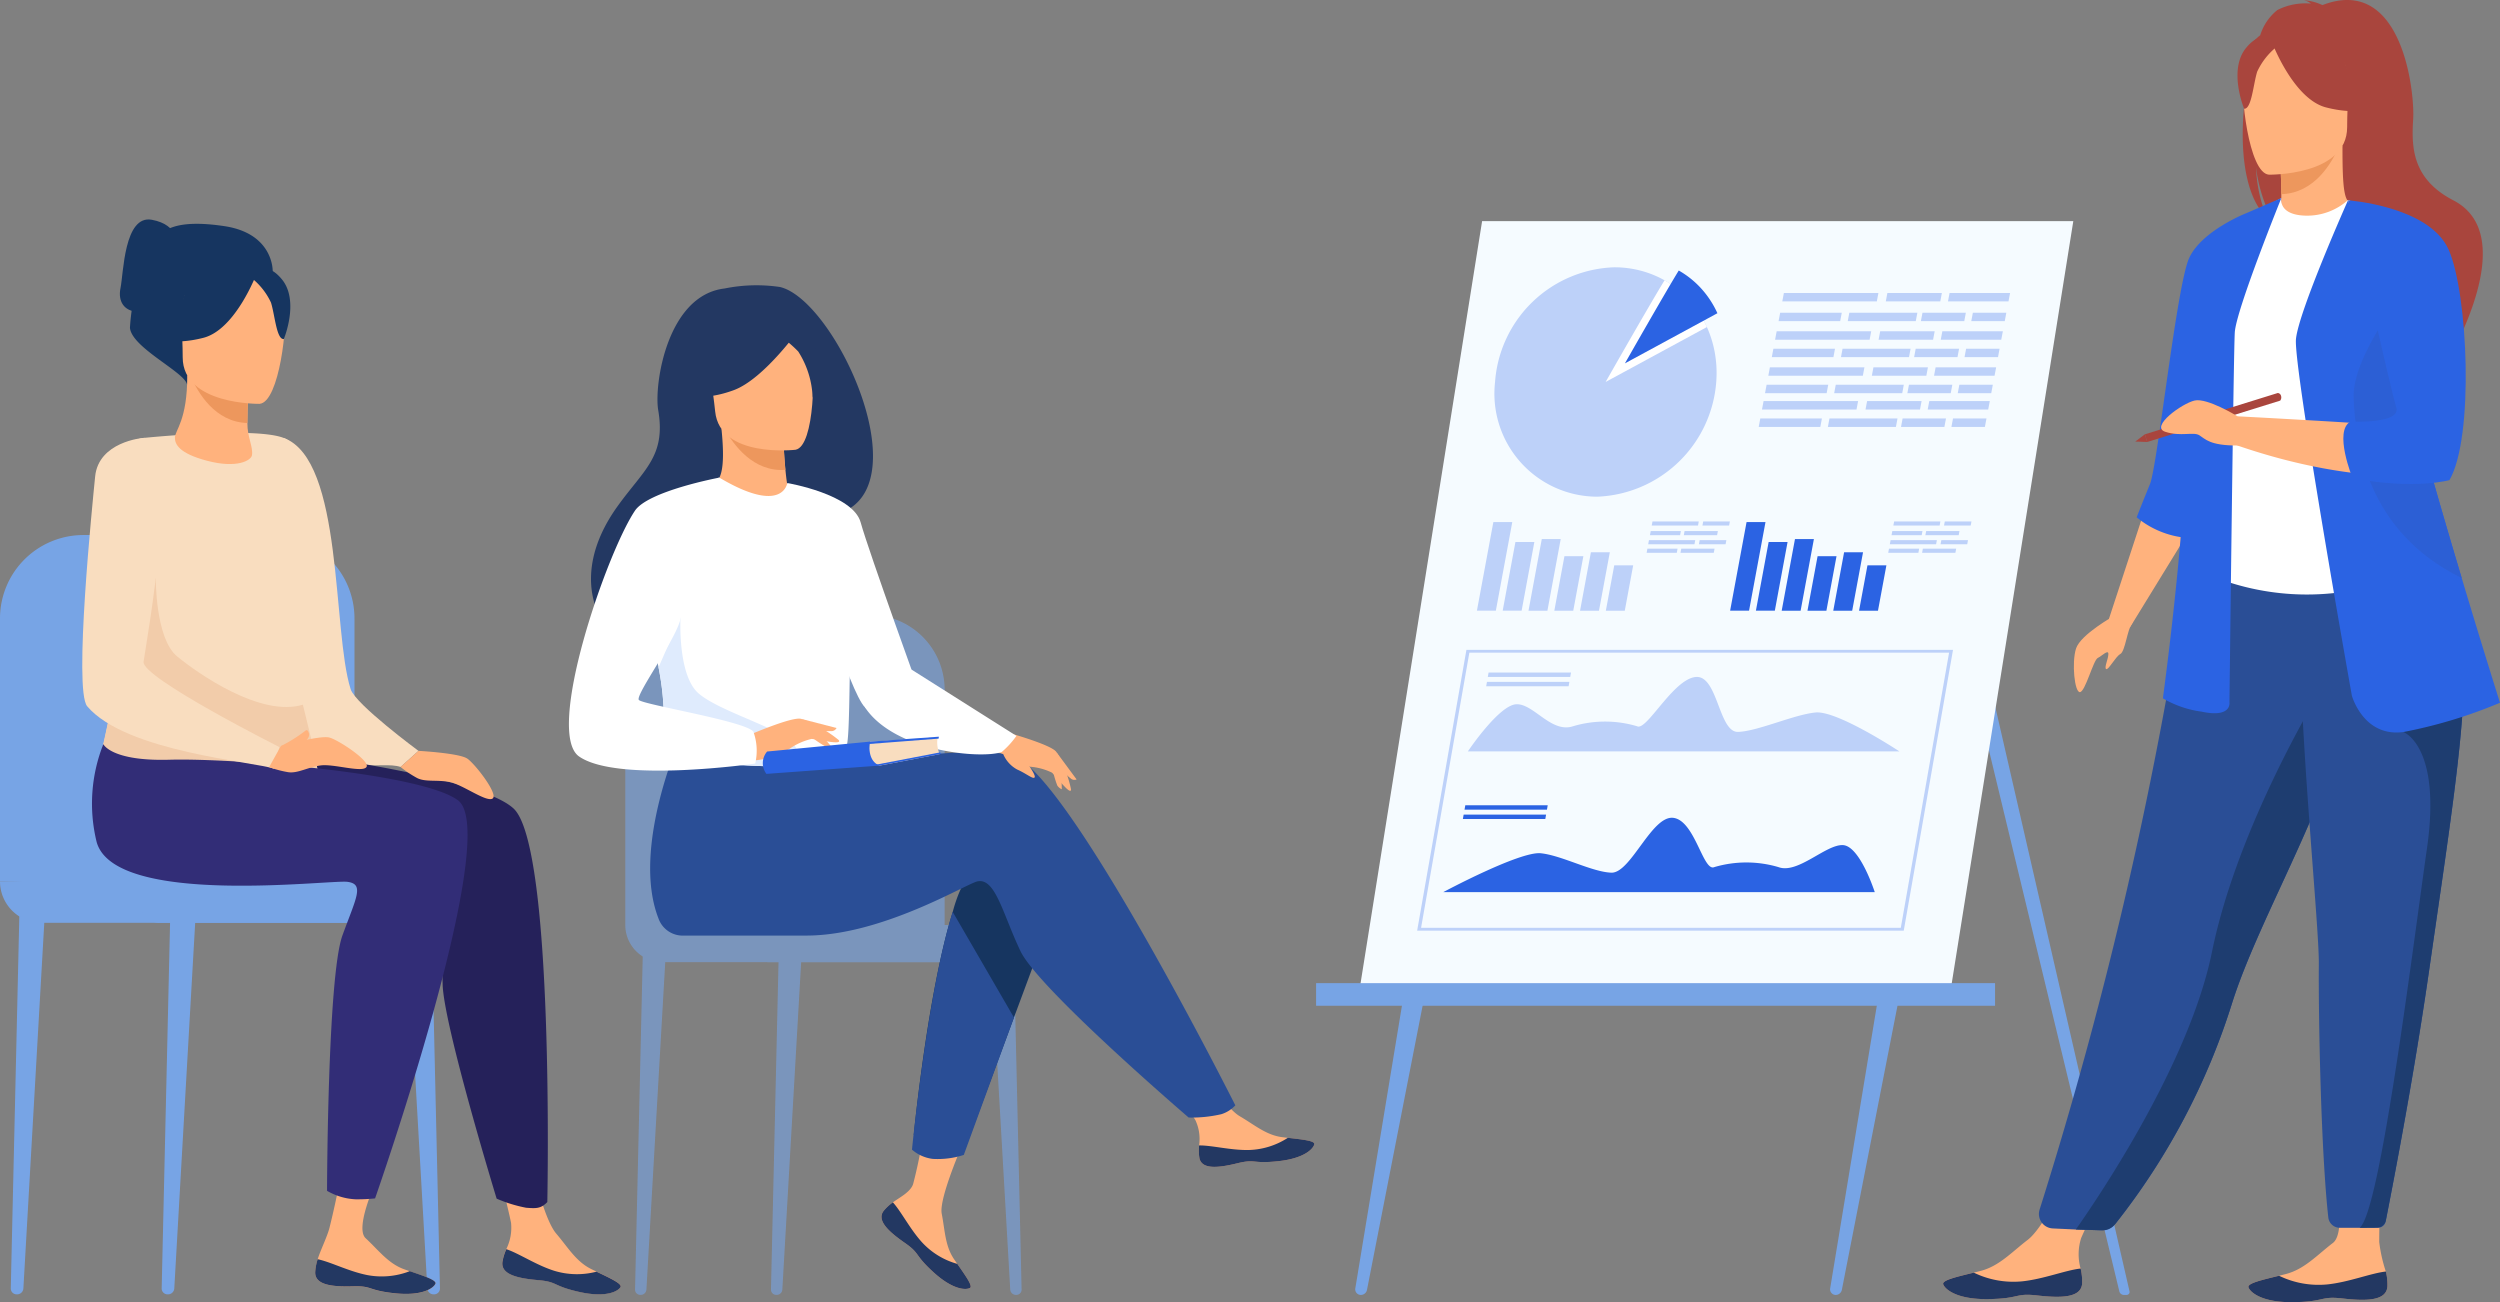 <?xml version="1.0" encoding="UTF-8"?> <svg xmlns="http://www.w3.org/2000/svg" width="214.347" height="111.647" viewBox="0 0 214.347 111.647"><rect x="0" y="0" width="214.347" height="111.647" fill="#808080" stroke="none"/><g id="Groupe_294" data-name="Groupe 294" transform="translate(-275.536 -821.477)"><g id="Groupe_264" data-name="Groupe 264" transform="translate(388.376 840.438)"><g id="Groupe_240" data-name="Groupe 240" transform="translate(54.459 29.597)"><path id="Tracé_584" data-name="Tracé 584" d="M2019.16,1280.638l-14.41-59.809,1.007-2.354,14.276,62.156a.254.254,0,0,1-.248.311h-.238A.4.4,0,0,1,2019.16,1280.638Z" transform="translate(-2004.75 -1218.475)" fill="#77a4e5"></path></g><g id="Groupe_263" data-name="Groupe 263" transform="translate(0 0)"><g id="Groupe_241" data-name="Groupe 241" transform="translate(3.356 65.782)"><path id="Tracé_585" data-name="Tracé 585" d="M1587.428,1540.593h0a.48.48,0,0,1-.473-.558l4.244-25.725h1.819l-5.061,25.848A.539.539,0,0,1,1587.428,1540.593Z" transform="translate(-1586.949 -1514.31)" fill="#77a4e5"></path></g><g id="Groupe_242" data-name="Groupe 242" transform="translate(44.069 65.782)"><path id="Tracé_586" data-name="Tracé 586" d="M1920.29,1540.593h0a.48.48,0,0,1-.473-.558l4.244-25.725h1.819l-5.061,25.848A.538.538,0,0,1,1920.29,1540.593Z" transform="translate(-1919.81 -1514.31)" fill="#77a4e5"></path></g><path id="Tracé_587" data-name="Tracé 587" d="M1640.724,1042.334h-50.687l10.5-65.836h50.688Z" transform="translate(-1586.303 -976.498)" fill="#f5fbff"></path><rect id="Rectangle_144" data-name="Rectangle 144" width="58.213" height="1.937" transform="translate(0 65.333)" fill="#77a4e5"></rect><g id="Groupe_243" data-name="Groupe 243" transform="translate(15.313 3.957)"><path id="Tracé_588" data-name="Tracé 588" d="M1703.7,1018.671a10.648,10.648,0,0,1-10.207,9.85,8.838,8.838,0,0,1-8.76-9.818,10.6,10.6,0,0,1,10.208-9.85,8.8,8.8,0,0,1,3.093.545,8.481,8.481,0,0,1,3.474,2.407,8.847,8.847,0,0,1,.95,1.324,8.731,8.731,0,0,1,.44.851,9.338,9.338,0,0,1,.745,2.632,10.006,10.006,0,0,1,.084,1.439Q1703.722,1018.358,1703.7,1018.671Z" transform="translate(-1684.703 -1008.853)" fill="#bdd1f9"></path><path id="Tracé_589" data-name="Tracé 589" d="M1771.155,1022l-8.681,4.707s3.582-6.308,5.052-8.716a8.56,8.56,0,0,1,2.239,1.834,8.837,8.837,0,0,1,.949,1.324A8.705,8.705,0,0,1,1771.155,1022Z" transform="translate(-1752.962 -1016.877)" fill="#fff"></path><path id="Tracé_590" data-name="Tracé 590" d="M1783.92,1014.762l-7.929,4.3s3.272-5.762,4.615-7.961a7.8,7.8,0,0,1,2.045,1.676,8.177,8.177,0,0,1,1.27,1.986Z" transform="translate(-1764.825 -1010.825)" fill="#2b63e3"></path></g><g id="Groupe_249" data-name="Groupe 249" transform="translate(8.665 36.757)"><g id="Groupe_244" data-name="Groupe 244"><path id="Tracé_591" data-name="Tracé 591" d="M1672.074,1301.084l-41.72,0,4.224-24.072,41.72,0Zm-41.383-.245,41.131,0,4.139-23.587-41.131,0Z" transform="translate(-1630.354 -1277.01)" fill="#bdd1f9"></path></g><g id="Groupe_246" data-name="Groupe 246" transform="translate(2.231 13.324)"><path id="Tracé_592" data-name="Tracé 592" d="M1685.6,1401.027l-37,0s6.563-3.52,8.364-3.335,4.388,1.609,6.052,1.665,3.466-4.94,5.318-4.7,2.549,4.654,3.508,4.223a9.705,9.705,0,0,1,5.5,0c1.658.619,4.075-1.967,5.534-1.886S1685.6,1401.027,1685.6,1401.027Z" transform="translate(-1648.596 -1393.577)" fill="#2b63e3"></path><g id="Groupe_245" data-name="Groupe 245" transform="translate(1.69)"><path id="Tracé_593" data-name="Tracé 593" d="M1670.625,1386.315h-7.067l.066-.375h7.067Z" transform="translate(-1663.417 -1385.939)" fill="#2b63e3"></path><path id="Tracé_594" data-name="Tracé 594" d="M1669.476,1392.86h-7.067l.066-.375h7.067Z" transform="translate(-1662.409 -1391.684)" fill="#2b63e3"></path></g></g><g id="Groupe_248" data-name="Groupe 248" transform="translate(4.348 1.946)"><path id="Tracé_595" data-name="Tracé 595" d="M1665.905,1302.375l37,0s-5.328-3.521-7.194-3.336-4.953,1.609-6.636,1.664-1.732-4.941-3.667-4.705-4.182,4.654-4.99,4.222a9.591,9.591,0,0,0-5.5,0c-1.876.619-3.385-1.967-4.872-1.886S1665.905,1302.375,1665.905,1302.375Z" transform="translate(-1665.905 -1295.615)" fill="#bdd1f9"></path><g id="Groupe_247" data-name="Groupe 247" transform="translate(1.569)"><path id="Tracé_596" data-name="Tracé 596" d="M1686.947,1293.291h-7.067l.066-.375h7.067Z" transform="translate(-1679.739 -1292.916)" fill="#bdd1f9"></path><path id="Tracé_597" data-name="Tracé 597" d="M1685.8,1299.836h-7.067l.066-.375h7.067Z" transform="translate(-1678.731 -1298.66)" fill="#bdd1f9"></path></g></g></g><g id="Groupe_250" data-name="Groupe 250" transform="translate(13.789 25.795)"><path id="Tracé_598" data-name="Tracé 598" d="M1673.872,1194.992h-1.623l1.41-7.6h1.623Z" transform="translate(-1672.249 -1187.388)" fill="#bdd1f9"></path><path id="Tracé_599" data-name="Tracé 599" d="M1691.946,1207.29h-1.623l1.092-5.891h1.623Z" transform="translate(-1688.113 -1199.686)" fill="#bdd1f9"></path><path id="Tracé_600" data-name="Tracé 600" d="M1710.021,1205.479H1708.4l1.139-6.144h1.623Z" transform="translate(-1703.977 -1197.874)" fill="#bdd1f9"></path><path id="Tracé_601" data-name="Tracé 601" d="M1728.1,1216.03h-1.623l.867-4.673h1.623Z" transform="translate(-1719.84 -1208.425)" fill="#bdd1f9"></path><path id="Tracé_602" data-name="Tracé 602" d="M1746.17,1213.589h-1.623l.93-5.013h1.623Z" transform="translate(-1735.704 -1205.984)" fill="#bdd1f9"></path><path id="Tracé_603" data-name="Tracé 603" d="M1764.245,1221.664h-1.623l.721-3.888h1.623Z" transform="translate(-1751.568 -1214.059)" fill="#bdd1f9"></path></g><g id="Groupe_251" data-name="Groupe 251" transform="translate(35.499 25.795)"><path id="Tracé_604" data-name="Tracé 604" d="M1851.364,1194.992h-1.623l1.41-7.6h1.623Z" transform="translate(-1849.741 -1187.388)" fill="#2b63e3"></path><path id="Tracé_605" data-name="Tracé 605" d="M1869.438,1207.29h-1.623l1.093-5.891h1.623Z" transform="translate(-1865.605 -1199.686)" fill="#2b63e3"></path><path id="Tracé_606" data-name="Tracé 606" d="M1887.513,1205.479h-1.623l1.139-6.144h1.623Z" transform="translate(-1881.469 -1197.874)" fill="#2b63e3"></path><path id="Tracé_607" data-name="Tracé 607" d="M1905.588,1216.03h-1.623l.867-4.673h1.623Z" transform="translate(-1897.333 -1208.425)" fill="#2b63e3"></path><path id="Tracé_608" data-name="Tracé 608" d="M1923.662,1213.589h-1.623l.93-5.013h1.623Z" transform="translate(-1913.196 -1205.984)" fill="#2b63e3"></path><path id="Tracé_609" data-name="Tracé 609" d="M1941.737,1221.664h-1.623l.721-3.888h1.623Z" transform="translate(-1929.06 -1214.059)" fill="#2b63e3"></path></g><g id="Groupe_260" data-name="Groupe 260" transform="translate(37.949 6.162)"><g id="Groupe_252" data-name="Groupe 252" transform="translate(1.703 1.689)"><path id="Tracé_610" data-name="Tracé 610" d="M1888.982,1041.409H1883.7l.136-.724h5.283Z" transform="translate(-1883.699 -1040.686)" fill="#bdd1f9"></path><path id="Tracé_611" data-name="Tracé 611" d="M1938.018,1041.409h-5.833l.136-.724h5.833Z" transform="translate(-1926.254 -1040.686)" fill="#bdd1f9"></path><path id="Tracé_612" data-name="Tracé 612" d="M1987.182,1041.409h-3.719l.136-.724h3.719Z" transform="translate(-1971.26 -1040.686)" fill="#bdd1f9"></path><path id="Tracé_613" data-name="Tracé 613" d="M2021.66,1041.409h-2.87l.136-.724h2.87Z" transform="translate(-2002.267 -1040.686)" fill="#bdd1f9"></path></g><g id="Groupe_253" data-name="Groupe 253" transform="translate(1.123 4.776)"><path id="Tracé_614" data-name="Tracé 614" d="M1884.242,1066.653h-5.283l.136-.724h5.283Z" transform="translate(-1878.959 -1065.93)" fill="#bdd1f9"></path><path id="Tracé_615" data-name="Tracé 615" d="M1933.278,1066.653h-5.833l.136-.724h5.833Z" transform="translate(-1921.514 -1065.93)" fill="#bdd1f9"></path><path id="Tracé_616" data-name="Tracé 616" d="M1982.441,1066.653h-3.719l.136-.724h3.719Z" transform="translate(-1966.52 -1065.93)" fill="#bdd1f9"></path><path id="Tracé_617" data-name="Tracé 617" d="M2016.92,1066.653h-2.87l.136-.724h2.87Z" transform="translate(-1997.526 -1065.93)" fill="#bdd1f9"></path></g><g id="Groupe_254" data-name="Groupe 254" transform="translate(2.02)"><path id="Tracé_618" data-name="Tracé 618" d="M1894.4,1027.6h-8.105l.136-.724h8.105Z" transform="translate(-1886.292 -1026.88)" fill="#bdd1f9"></path><path id="Tracé_619" data-name="Tracé 619" d="M1963.542,1027.6h-4.672l.136-.724h4.672Z" transform="translate(-1949.993 -1026.88)" fill="#bdd1f9"></path><path id="Tracé_620" data-name="Tracé 620" d="M2007.645,1027.6h-5.188l.136-.724h5.188Z" transform="translate(-1988.248 -1026.88)" fill="#bdd1f9"></path></g><g id="Groupe_255" data-name="Groupe 255" transform="translate(1.404 3.283)"><path id="Tracé_621" data-name="Tracé 621" d="M1889.357,1054.445h-8.105l.136-.724h8.105Z" transform="translate(-1881.252 -1053.722)" fill="#bdd1f9"></path><path id="Tracé_622" data-name="Tracé 622" d="M1958.5,1054.445h-4.672l.136-.724h4.672Z" transform="translate(-1944.953 -1053.722)" fill="#bdd1f9"></path><path id="Tracé_623" data-name="Tracé 623" d="M2002.6,1054.445h-5.188l.136-.724h5.189Z" transform="translate(-1983.208 -1053.722)" fill="#bdd1f9"></path></g><g id="Groupe_256" data-name="Groupe 256" transform="translate(0.544 7.864)"><path id="Tracé_624" data-name="Tracé 624" d="M1879.5,1091.9h-5.283l.136-.724h5.283Z" transform="translate(-1874.219 -1091.174)" fill="#bdd1f9"></path><path id="Tracé_625" data-name="Tracé 625" d="M1928.536,1091.9H1922.7l.136-.724h5.833Z" transform="translate(-1916.773 -1091.174)" fill="#bdd1f9"></path><path id="Tracé_626" data-name="Tracé 626" d="M1977.7,1091.9h-3.719l.136-.724h3.719Z" transform="translate(-1961.779 -1091.174)" fill="#bdd1f9"></path><path id="Tracé_627" data-name="Tracé 627" d="M2012.179,1091.9h-2.87l.136-.724h2.87Z" transform="translate(-1992.786 -1091.174)" fill="#bdd1f9"></path></g><g id="Groupe_257" data-name="Groupe 257" transform="translate(0.824 6.371)"><path id="Tracé_628" data-name="Tracé 628" d="M1884.616,1079.69h-8.105l.136-.724h8.105Z" transform="translate(-1876.511 -1078.967)" fill="#bdd1f9"></path><path id="Tracé_629" data-name="Tracé 629" d="M1953.761,1079.69h-4.672l.136-.724h4.672Z" transform="translate(-1940.212 -1078.967)" fill="#bdd1f9"></path><path id="Tracé_630" data-name="Tracé 630" d="M1997.863,1079.69h-5.188l.136-.724H1998Z" transform="translate(-1978.466 -1078.967)" fill="#bdd1f9"></path></g><g id="Groupe_258" data-name="Groupe 258" transform="translate(0 10.759)"><path id="Tracé_631" data-name="Tracé 631" d="M1875.057,1115.564h-5.283l.136-.724h5.283Z" transform="translate(-1869.774 -1114.841)" fill="#bdd1f9"></path><path id="Tracé_632" data-name="Tracé 632" d="M1924.093,1115.564h-5.833l.136-.724h5.833Z" transform="translate(-1912.329 -1114.841)" fill="#bdd1f9"></path><path id="Tracé_633" data-name="Tracé 633" d="M1973.256,1115.564h-3.719l.136-.724h3.719Z" transform="translate(-1957.335 -1114.841)" fill="#bdd1f9"></path><path id="Tracé_634" data-name="Tracé 634" d="M2007.735,1115.564h-2.87l.136-.724h2.87Z" transform="translate(-1988.342 -1114.841)" fill="#bdd1f9"></path></g><g id="Groupe_259" data-name="Groupe 259" transform="translate(0.28 9.266)"><path id="Tracé_635" data-name="Tracé 635" d="M1880.172,1103.357h-8.105l.136-.724h8.105Z" transform="translate(-1872.066 -1102.633)" fill="#bdd1f9"></path><path id="Tracé_636" data-name="Tracé 636" d="M1949.317,1103.357h-4.672l.136-.724h4.672Z" transform="translate(-1935.767 -1102.633)" fill="#bdd1f9"></path><path id="Tracé_637" data-name="Tracé 637" d="M1993.419,1103.357h-5.188l.136-.724h5.188Z" transform="translate(-1974.022 -1102.633)" fill="#bdd1f9"></path></g></g><g id="Groupe_261" data-name="Groupe 261" transform="translate(28.34 25.745)"><path id="Tracé_638" data-name="Tracé 638" d="M1796.12,1194.093h-2.586l.067-.354h2.586Z" transform="translate(-1793.25 -1192.912)" fill="#bdd1f9"></path><path id="Tracé_639" data-name="Tracé 639" d="M1820.121,1194.093h-2.855l.066-.354h2.855Z" transform="translate(-1814.079 -1192.912)" fill="#bdd1f9"></path><path id="Tracé_640" data-name="Tracé 640" d="M1793.8,1206.449h-2.586l.066-.354h2.586Z" transform="translate(-1791.214 -1203.757)" fill="#bdd1f9"></path><path id="Tracé_641" data-name="Tracé 641" d="M1817.8,1206.449h-2.855l.067-.354h2.855Z" transform="translate(-1812.043 -1203.757)" fill="#bdd1f9"></path><path id="Tracé_642" data-name="Tracé 642" d="M1798.77,1187.336H1794.8l.067-.354h3.967Z" transform="translate(-1794.364 -1186.981)" fill="#bdd1f9"></path><path id="Tracé_643" data-name="Tracé 643" d="M1832.614,1187.336h-2.287l.067-.354h2.287Z" transform="translate(-1825.543 -1186.981)" fill="#bdd1f9"></path><path id="Tracé_644" data-name="Tracé 644" d="M1796.3,1200.474h-3.967l.066-.354h3.967Z" transform="translate(-1792.199 -1198.513)" fill="#bdd1f9"></path><path id="Tracé_645" data-name="Tracé 645" d="M1830.147,1200.474h-2.287l.067-.354h2.287Z" transform="translate(-1823.378 -1198.513)" fill="#bdd1f9"></path></g><g id="Groupe_262" data-name="Groupe 262" transform="translate(49.054 25.745)"><path id="Tracé_646" data-name="Tracé 646" d="M1965.468,1194.093h-2.586l.067-.354h2.586Z" transform="translate(-1962.598 -1192.912)" fill="#bdd1f9"></path><path id="Tracé_647" data-name="Tracé 647" d="M1989.469,1194.093h-2.855l.066-.354h2.855Z" transform="translate(-1983.428 -1192.912)" fill="#bdd1f9"></path><path id="Tracé_648" data-name="Tracé 648" d="M1963.148,1206.449h-2.586l.066-.354h2.586Z" transform="translate(-1960.563 -1203.757)" fill="#bdd1f9"></path><path id="Tracé_649" data-name="Tracé 649" d="M1987.149,1206.449h-2.855l.067-.354h2.855Z" transform="translate(-1981.391 -1203.757)" fill="#bdd1f9"></path><path id="Tracé_650" data-name="Tracé 650" d="M1968.119,1187.336h-3.967l.067-.354h3.967Z" transform="translate(-1963.712 -1186.981)" fill="#bdd1f9"></path><path id="Tracé_651" data-name="Tracé 651" d="M2001.963,1187.336h-2.287l.067-.354h2.287Z" transform="translate(-1994.892 -1186.981)" fill="#bdd1f9"></path><path id="Tracé_652" data-name="Tracé 652" d="M1965.651,1200.474h-3.967l.066-.354h3.967Z" transform="translate(-1961.547 -1198.513)" fill="#bdd1f9"></path><path id="Tracé_653" data-name="Tracé 653" d="M1999.5,1200.474h-2.287l.066-.354h2.287Z" transform="translate(-1992.727 -1198.513)" fill="#bdd1f9"></path></g></g></g><g id="Groupe_268" data-name="Groupe 268" transform="translate(442.138 821.477)"><g id="Groupe_265" data-name="Groupe 265" transform="translate(0 101.527)"><path id="Tracé_654" data-name="Tracé 654" d="M2010.97,1660.056c-.091,1.238-1.837,1.251-3.818,1.021s-1.454.271-4.229.31-3.73-.878-3.865-1.275c-.12-.352,1.217-.648,2.646-1,.18-.043.36-.089.541-.134,1.612-.41,2.679-1.616,4.058-2.669,1.306-1,2.99-4.609,2.99-4.609l3.79-.171s-1.6,3.237-2.2,4.632a4.571,4.571,0,0,0-.049,2.6A4.848,4.848,0,0,1,2010.97,1660.056Z" transform="translate(-1999.051 -1651.533)" fill="#ffb27d"></path><path id="Tracé_655" data-name="Tracé 655" d="M2007.152,1713c-1.981-.23-1.454.271-4.229.31s-3.73-.878-3.865-1.275c-.12-.352,1.217-.648,2.646-1l.017.026a7.773,7.773,0,0,0,4.071.729c1.862-.187,3.762-.964,5.047-1.1a4.846,4.846,0,0,1,.131,1.287C2010.879,1713.213,2009.133,1713.226,2007.152,1713Z" transform="translate(-1999.051 -1703.453)" fill="#233862"></path></g><g id="Groupe_266" data-name="Groupe 266" transform="translate(26.173 99.249)"><path id="Tracé_656" data-name="Tracé 656" d="M2224.954,1643.964c-.089,1.238-1.835,1.253-3.817,1.025s-1.454.273-4.228.314-3.731-.874-3.866-1.271c-.12-.352,1.216-.649,2.645-1,.18-.043.36-.089.541-.135,1.611-.411,2.677-1.619,4.055-2.673,1.305-1,0-6.914,0-6.914l4.168-.406s-.2,4.98-.2,7.244a12.74,12.74,0,0,0,.566,2.526A4.866,4.866,0,0,1,2224.954,1643.964Z" transform="translate(-2213.035 -1632.907)" fill="#ffb27d"></path><path id="Tracé_657" data-name="Tracé 657" d="M2221.137,1715.1c-1.981-.228-1.454.273-4.228.314s-3.731-.875-3.866-1.271c-.12-.352,1.216-.649,2.645-1l.017.026a7.774,7.774,0,0,0,4.071.725c1.862-.188,3.761-.968,5.046-1.108a4.866,4.866,0,0,1,.132,1.287C2224.865,1715.312,2223.118,1715.327,2221.137,1715.1Z" transform="translate(-2213.035 -1703.016)" fill="#233862"></path></g><path id="Tracé_658" data-name="Tracé 658" d="M2209.3,829.558c-.718-2.951.323-4.326,1.261-5.058a4.474,4.474,0,0,1,1.472-2.164,5.317,5.317,0,0,1,2.877-.55,1.345,1.345,0,0,0-.606-.288,4.46,4.46,0,0,1,1.591.415c6.849-2.639,7.926,7.446,7.781,9.789s-.124,5.1,3.44,6.948c6.8,3.522-2.26,16.8-2.26,16.8.173-1.893-8.563-11.885-13.121-14.877a13.188,13.188,0,0,1-1.533-4.746,12.454,12.454,0,0,0,.933,4.294C2209.062,838.2,2208.754,833.613,2209.3,829.558Z" transform="translate(-2183.376 -821.477)" fill="#a9453d"></path><path id="Tracé_659" data-name="Tracé 659" d="M2233.146,930.362a6.312,6.312,0,0,0,3.873.707,5.023,5.023,0,0,0,2.579-2.473c-.666-.132-.858-1.048-.844-4.982l-.3.059-5.064,1s.115,1.594.119,3.1C2233.511,929.032,2233.434,930.227,2233.146,930.362Z" transform="translate(-2204.513 -911.121)" fill="#ffb27d"></path><path id="Tracé_660" data-name="Tracé 660" d="M2235.135,925.1s.115,1.594.118,3.095c2.834-.08,4.332-2.665,4.945-4.1Z" transform="translate(-2206.259 -911.547)" fill="#ed975d"></path><path id="Tracé_661" data-name="Tracé 661" d="M2066.256,1264.238a1.242,1.242,0,0,0,1.126,1.619l1.978.093,2.093.064a1.68,1.68,0,0,0,1.355-.618,58.851,58.851,0,0,0,9.934-18.807c.088-.278.18-.56.278-.845,2.06-6.008,6.332-13.548,8.582-20.374.358-1.087.68-2.11.969-3.079q.139-.465.268-.915a72.415,72.415,0,0,0,2.582-13.59l-16.253.13A357.985,357.985,0,0,1,2066.256,1264.238Z" transform="translate(-2057.984 -1160.533)" fill="#2a4e96"></path><path id="Tracé_662" data-name="Tracé 662" d="M2173.944,981.349c.041,7.734-1.135,11.052-1.135,11.052a21.839,21.839,0,0,0,15.229.933c.1-.031,5.917-1.678,5.917-1.678-.139-.313-1.288-5.488-1.423-5.775a27.153,27.153,0,0,1-2.429-6.477,24.521,24.521,0,0,1-.2-6.48,52,52,0,0,1,2.006-10.176,52.81,52.81,0,0,1-6.71-2.293,5.238,5.238,0,0,1-3.619,1.343c-1.647-.036-2.182-.741-2.1-1.511-1.756.977-3.156,1.9-3.156,1.9-1.492,2.592-4.519,5.109-4.738,9.085C2171.534,972.248,2173.942,981.133,2173.944,981.349Z" transform="translate(-2150.484 -943.308)" fill="#fff"></path><path id="Tracé_663" data-name="Tracé 663" d="M2287.605,1043.093c.711,1.006,2.073,7.117,5.461,7.886-1.746-4.356-3.072-6.266-3.279-7.6a33.022,33.022,0,0,1-.2-7.527c-1.134-1.988-1.981-3.352-1.981-3.352-.089-.321-1.8-5.62-2.352-.884A21.887,21.887,0,0,0,2287.605,1043.093Z" transform="translate(-2250.168 -1004.19)" fill="#5f9aa8"></path><path id="Tracé_664" data-name="Tracé 664" d="M2211.374,862.738s6.7.111,6.709-4.066.873-6.975-3.407-7.222-5.114,1.346-5.455,2.739S2209.63,862.6,2211.374,862.738Z" transform="translate(-2183.444 -847.762)" fill="#ffb27d"></path><path id="Tracé_665" data-name="Tracé 665" d="M2229.426,844.707s1.836,4.9,4.653,5.624,4.039-.03,4.039-.03a7.977,7.977,0,0,1-2.609-4.713S2230.811,842.375,2229.426,844.707Z" transform="translate(-2201.248 -841.121)" fill="#a9453d"></path><path id="Tracé_666" data-name="Tracé 666" d="M2208.786,848.317a5.92,5.92,0,0,0-1.705,2.157c-.334,1.063-.485,3.253-1.123,3.178,0,0-1.383-3.33.171-5.214C2207.777,846.441,2208.786,848.317,2208.786,848.317Z" transform="translate(-2180.153 -844.333)" fill="#a9453d"></path><path id="Tracé_667" data-name="Tracé 667" d="M2118.424,1176.382l-3.167,9.655,1.806.724,5.236-8.53Z" transform="translate(-2101.043 -1132.972)" fill="#ffb27d"></path><path id="Tracé_668" data-name="Tracé 668" d="M2144.038,971.168s-3.734,1.482-4.814,3.792-2.717,17.805-3.369,19.4-1.142,2.851-1.142,2.851a7.788,7.788,0,0,0,3.776,1.7C2140.382,999.027,2144.038,971.168,2144.038,971.168Z" transform="translate(-2118.12 -952.859)" fill="#2b63e3"></path><path id="Tracé_669" data-name="Tracé 669" d="M2163.277,960.286s-3.879,9.583-3.993,11.522-.456,31.714-.456,31.714.228,1.369-2.4.8a8.809,8.809,0,0,1-3.308-1.141s2.51-18.367,1.825-24.755,5.248-16.808,5.248-16.808Z" transform="translate(-2134.278 -943.308)" fill="#2b63e3"></path><path id="Tracé_670" data-name="Tracé 670" d="M2092.063,1350.438l2.273.07a1.314,1.314,0,0,0,1.054-.476,58.657,58.657,0,0,0,10.055-18.956q.131-.417.278-.845c2.06-6.008,6.332-13.548,8.582-20.374.358-1.087.68-2.11.969-3.079.092-.31.182-.615.268-.915l-2.394-1.816s-7.186,11.636-9.41,22.587C2101.805,1336.146,2094.066,1347.592,2092.063,1350.438Z" transform="translate(-2080.687 -1245.022)" fill="#1e3d70"></path><path id="Tracé_671" data-name="Tracé 671" d="M2250.949,1305.494c-.039,5.038.2,16.267.813,21.755a.992.992,0,0,0,.987.881h1.7c.715,0,1.25-.005,1.6-.01a.652.652,0,0,0,.629-.527c1.686-8.582,2.893-15.711,3.777-21.872.74-5.156,1.4-9.577,1.9-13.383.509-3.83.863-7.036.989-9.746.019-.427.034-.842.042-1.245s.01-.8.007-1.181l-14.043-1.369C2249.529,1288.13,2250.972,1302.4,2250.949,1305.494Z" transform="translate(-2218.737 -1222.862)" fill="#2a4e96"></path><path id="Tracé_672" data-name="Tracé 672" d="M2290.986,1355.357c.642,0,1.139,0,1.491-.009a.791.791,0,0,0,.765-.639c1.675-8.532,2.875-15.627,3.755-21.761.739-5.156,1.4-9.577,1.9-13.383.509-3.83.862-7.037.989-9.746l-5.153,3.031s3.289,1.16,2.034,9.944S2292.733,1354.114,2290.986,1355.357Z" transform="translate(-2255.279 -1250.089)" fill="#1e3d70"></path><path id="Tracé_673" data-name="Tracé 673" d="M2251.129,1004.353s.989,3.574,4.411,3.118a41.239,41.239,0,0,0,8.289-2.51s-1.463-4.621-3.281-10.693c-2.2-7.35-4.927-16.826-6.211-22.8a36.957,36.957,0,0,1-.7-4.075l-2.839-5.509s-4.234,9.5-4.462,11.9S2251.129,1004.353,2251.129,1004.353Z" transform="translate(-2216.085 -944.708)" fill="#2b63e3"></path><path id="Tracé_674" data-name="Tracé 674" d="M2218.582,973.422l-3.748-11.54a57.83,57.83,0,0,1,7.109,2.606,16.529,16.529,0,0,1,2.4,6.331s.971,10.6-1.2,14.483c0,0-6.845,1.369-17.8-2.4V980.4s11.979.628,14.431.913Z" transform="translate(-2180.12 -944.708)" fill="#ffb27d"></path><path id="Tracé_675" data-name="Tracé 675" d="M2286.783,1047.57c.153,3.879,1.065,11.408,9.2,15.439.022.01.043.022.065.031-2.2-7.35-4.927-16.826-6.211-22.8C2288.345,1042.471,2286.7,1045.435,2286.783,1047.57Z" transform="translate(-2251.587 -1013.48)" fill="#2c5fd5"></path><path id="Tracé_676" data-name="Tracé 676" d="M2279.985,961.882s6.947.49,8.62,4.216,2.206,16.123.076,19.774c0,0-2.932.835-8.117-.135l-.192-.036s-1.654-4.05-.171-4.849c0,0,4.373.228,3.917-1.217S2279.985,961.882,2279.985,961.882Z" transform="translate(-2245.27 -944.708)" fill="#2b63e3"></path><g id="Groupe_267" data-name="Groupe 267" transform="translate(16.473 33.692)"><path id="Tracé_677" data-name="Tracé 677" d="M2140.469,1100.481l.2.658,11.4-3.546a.439.439,0,0,0,.077-.4.322.322,0,0,0-.281-.255Z" transform="translate(-2139.645 -1096.935)" fill="#a9453d"></path><path id="Tracé_678" data-name="Tracé 678" d="M2133.729,1126.547l.824-.622.2.658Z" transform="translate(-2133.729 -1122.38)" fill="#a9453d"></path></g><path id="Tracé_679" data-name="Tracé 679" d="M2094.142,1253.157s-2.892,1.6-3.272,2.815-.119,3.767.34,3.729,1.144-2.739,1.524-2.929.913-.761.913-.343-.381,1.179-.19,1.293.8-1.065,1.217-1.293.595-2.11,1-2.615S2094.142,1253.157,2094.142,1253.157Z" transform="translate(-2079.479 -1200.357)" fill="#ffb27d"></path><path id="Tracé_680" data-name="Tracé 680" d="M2158.39,1103.394s-2.586-1.593-3.671-1.348-3.85,2.247-2.52,2.681,2.407-.021,2.918.294.889.891,3.272.883S2158.39,1103.394,2158.39,1103.394Z" transform="translate(-2133.156 -1067.706)" fill="#ffb27d"></path></g><g id="Groupe_278" data-name="Groupe 278" transform="translate(324.315 845.909)"><g id="Groupe_272" data-name="Groupe 272" transform="translate(4.834 28.285)" opacity="0.6"><g id="Groupe_269" data-name="Groupe 269" transform="translate(12.49 28.183)"><path id="Tracé_681" data-name="Tracé 681" d="M1177.888,1513.024h-.043a.448.448,0,0,1-.448-.458l.679-29.429,2-.233-1.706,29.665A.484.484,0,0,1,1177.888,1513.024Z" transform="translate(-1177.397 -1482.903)" fill="#77a4e5"></path></g><g id="Groupe_270" data-name="Groupe 270" transform="translate(0.835 28.183)"><path id="Tracé_682" data-name="Tracé 682" d="M1082.6,1513.024h-.043a.448.448,0,0,1-.448-.458l.679-29.429,2-.233-1.706,29.665A.484.484,0,0,1,1082.6,1513.024Z" transform="translate(-1082.108 -1482.903)" fill="#77a4e5"></path></g><g id="Groupe_271" data-name="Groupe 271" transform="translate(31.298 28.183)"><path id="Tracé_683" data-name="Tracé 683" d="M1333.358,1513.024h.042a.448.448,0,0,0,.448-.458l-.679-29.429-2-.233,1.706,29.665A.484.484,0,0,0,1333.358,1513.024Z" transform="translate(-1331.169 -1482.903)" fill="#77a4e5"></path></g><path id="Tracé_684" data-name="Tracé 684" d="M1075.283,1279.077v-20.166a6.425,6.425,0,0,1,6.425-6.425h14.529a6.425,6.425,0,0,1,6.425,6.425v20.937Z" transform="translate(-1075.283 -1252.486)" fill="#77a4e5"></path><path id="Rectangle_145" data-name="Rectangle 145" d="M0,0H29.982a0,0,0,0,1,0,0V3.184a0,0,0,0,1,0,0H3.184A3.184,3.184,0,0,1,0,0V0A0,0,0,0,1,0,0Z" transform="translate(0 26.591)" fill="#77a4e5"></path><path id="Rectangle_146" data-name="Rectangle 146" d="M1.592,0H22.485a1.592,1.592,0,0,1,1.592,1.592v0a1.592,1.592,0,0,1-1.592,1.592H1.592A1.592,1.592,0,0,1,0,1.592v0A1.592,1.592,0,0,1,1.592,0Z" transform="translate(10.694 26.591)" fill="#77a4e5"></path></g><g id="Groupe_277" data-name="Groupe 277" transform="translate(0 0)"><path id="Tracé_685" data-name="Tracé 685" d="M1458.868,1582.438c.2,1.014,1.647.844,3.262.45s1.23.074,3.528-.18,2.993-1.111,3.063-1.452c.063-.3-1.073-.41-2.29-.55-.153-.017-.307-.036-.461-.055-1.375-.172-2.381-1.06-3.63-1.788-1.183-.69-2.948-3.5-2.948-3.5l-3.151.25s1.653,2.511,2.293,3.6a3.807,3.807,0,0,1,.309,2.147A4.048,4.048,0,0,0,1458.868,1582.438Z" transform="translate(-1404.812 -1507.584)" fill="#ffb27d"></path><path id="Tracé_686" data-name="Tracé 686" d="M1480.629,1621.241c1.614-.394,1.23.074,3.528-.18s2.993-1.111,3.063-1.453c.063-.3-1.072-.41-2.29-.55l-.011.023a6.477,6.477,0,0,1-3.29,1.023c-1.559.038-3.21-.409-4.286-.391a4.043,4.043,0,0,0,.024,1.078C1477.57,1621.805,1479.015,1621.636,1480.629,1621.241Z" transform="translate(-1423.311 -1545.937)" fill="#233862"></path><path id="Tracé_687" data-name="Tracé 687" d="M1255.044,1623.749c-.626.823.456,1.794,1.82,2.744s.758.972,2.469,2.527,2.813,1.51,3.116,1.337c.269-.154-.4-1.076-1.1-2.082-.088-.126-.176-.254-.263-.382-.78-1.145-.781-2.487-1.06-3.905-.265-1.344,1.929-6.281,1.929-6.281l-3.525-.444a39.425,39.425,0,0,1-.856,4.184c-.233.707-1.212,1.173-1.735,1.572A4.041,4.041,0,0,0,1255.044,1623.749Z" transform="translate(-1228.063 -1544.36)" fill="#ffb27d"></path><path id="Tracé_688" data-name="Tracé 688" d="M1256.864,1667.79c1.364.95.758.972,2.469,2.527s2.813,1.51,3.116,1.336c.269-.154-.4-1.075-1.1-2.082l-.025.007a6.477,6.477,0,0,1-2.943-1.791c-1.059-1.144-1.817-2.677-2.542-3.473a4.042,4.042,0,0,0-.792.731C1254.417,1665.869,1255.5,1666.84,1256.864,1667.79Z" transform="translate(-1228.063 -1585.657)" fill="#233862"></path><path id="Tracé_689" data-name="Tracé 689" d="M1289.26,1424.311l-3.219,8.662-4.2,11.31a6.807,6.807,0,0,1-2.233-.2,9.677,9.677,0,0,1-2.159-1.051s1.167-12.144,3.344-19.115a12.417,12.417,0,0,1,1.873-4.051C1286.038,1415.874,1289.26,1424.311,1289.26,1424.311Z" transform="translate(-1247.885 -1370.164)" fill="#163560"></path><path id="Tracé_690" data-name="Tracé 690" d="M1123.846,1339.037c-2.109-.68-8.464-.274-14.506.908l-.925-1.619-13.051-1.019s-4.307,9.551-1.949,15.636a2.207,2.207,0,0,0,2.209,1.487h.191s7.768,0,10.29,0c6.49,0,13.736-4.462,14.673-4.649,1.534-.307,2.148,2.761,3.682,5.983s14.421,14.268,14.421,14.268a11.347,11.347,0,0,0,2.8-.287,2.756,2.756,0,0,0,1.2-.759S1128.6,1340.571,1123.846,1339.037Z" transform="translate(-1085.744 -1298.647)" fill="#2a4e96"></path><path id="Tracé_691" data-name="Tracé 691" d="M1067.469,1021.408a13.754,13.754,0,0,0-4.745.125c-4.956.578-6.064,8.277-5.7,10.431.679,3.969-1.227,5.087-3.5,8.261-4.561,6.365-1.41,11.605,2.3,12.9,2.228.779,5.263-1.342,5.263-1.342.056.021,7.88-7.45,11.751-11.078C1079.348,1038.026,1072.15,1022.522,1067.469,1021.408Z" transform="translate(-1049.369 -1021.232)" fill="#233862"></path><path id="Tracé_692" data-name="Tracé 692" d="M1143.041,1128.091a6.143,6.143,0,0,1-3.682,1.061c-1.565-.263-3.22-2.3-3.2-2.311.632-.193,1.192-.931.8-4.739l.3.028,5,.48s.043,1.554.185,3.008C1142.558,1126.839,1142.748,1127.989,1143.041,1128.091Z" transform="translate(-1123.88 -1109.764)" fill="#ffb27d"></path><path id="Tracé_693" data-name="Tracé 693" d="M1150.1,1122.812s.043,1.554.185,3.008c-2.751.2-4.452-2.16-5.186-3.488Z" transform="translate(-1131.73 -1109.966)" fill="#ed975d"></path><path id="Tracé_694" data-name="Tracé 694" d="M1141.939,1059.473s-6.481.757-6.891-3.286-1.522-6.668,2.6-7.323,5.082.807,5.547,2.123S1143.614,1059.172,1141.939,1059.473Z" transform="translate(-1122.51 -1045.343)" fill="#ffb27d"></path><path id="Tracé_695" data-name="Tracé 695" d="M1128.938,1044.565s-3.13,4.48-5.787,5.455-3.914.363-3.914.363a11,11,0,0,0,1.686-4.147,1.98,1.98,0,0,1,1.293-1.534C1124.121,1044.035,1127.8,1043.017,1128.938,1044.565Z" transform="translate(-1109.027 -1040.997)" fill="#233862"></path><path id="Tracé_696" data-name="Tracé 696" d="M1177.4,1044.758a10.192,10.192,0,0,1,2.341,1.81,7.826,7.826,0,0,1,1.234,3.98s1.054-4.6-.634-6.272C1178.554,1042.5,1177.4,1044.758,1177.4,1044.758Z" transform="translate(-1160.078 -1040.859)" fill="#233862"></path><path id="Tracé_697" data-name="Tracé 697" d="M1108.633,1168.782c-.2,13.091-.054,10.355-1.486,11.6a5.5,5.5,0,0,1-2.592.562c-4.014.266-11.07-.4-11.339-1.137-.926-2.567-.272-3.364-1.045-7.294-.08-.418-.18-.87-.3-1.363-.644-2.7-1.271-3.617,1.014-7.953,2.072-3.928,4.31-7.065,4.5-6.95,5.467,3.245,5.823.467,5.823.467S1108.729,1162.4,1108.633,1168.782Z" transform="translate(-1084.489 -1139.728)" fill="#fff"></path><path id="Tracé_698" data-name="Tracé 698" d="M1284.992,1469.728l-4.3,11.781a7.259,7.259,0,0,1-2.669.34,3.343,3.343,0,0,1-1.774-.792s1.313-13.418,3.49-20.389Z" transform="translate(-1246.836 -1406.919)" fill="#2a4e96"></path><path id="Tracé_699" data-name="Tracé 699" d="M1188.872,1160.08s5.625.954,6.286,3.376,5.491,15.769,5.491,15.769-3.8,1.406-5.124.085-4.6-12.257-4.6-12.257Z" transform="translate(-1170.145 -1143.097)" fill="#fff"></path><path id="Tracé_700" data-name="Tracé 700" d="M1110.966,1266.928c-4.014.266-11.07-.395-11.339-1.137-.926-2.567-.272-3.364-1.045-7.294l1.883-4.287s-.267,4.906,1.523,6.5,7.33,3.082,8.2,4.417A4.882,4.882,0,0,1,1110.966,1266.928Z" transform="translate(-1090.899 -1225.715)" fill="#dfebfd"></path><g id="Groupe_273" data-name="Groupe 273" transform="translate(14.788 37.182)"><path id="Tracé_701" data-name="Tracé 701" d="M1202.5,1335.344a8.925,8.925,0,0,0,1.536,1.114.945.945,0,0,0,.533.006l-.871-1.021Z" transform="translate(-1196.891 -1334.106)" fill="#ffb27d"></path><path id="Tracé_702" data-name="Tracé 702" d="M1198.624,1325.41l3.027.781a.5.5,0,0,1-.421.269,6.7,6.7,0,0,1-1.262-.087Z" transform="translate(-1193.492 -1325.387)" fill="#ffb27d"></path><path id="Tracé_703" data-name="Tracé 703" d="M1156.664,1326.913s4.321-1.922,5.132-1.669a10.84,10.84,0,0,1,3.217,1.819c.326.464-1.7-.058-2.337-.1a5.466,5.466,0,0,0-1.837.81,6.515,6.515,0,0,1-3.374,1.042Z" transform="translate(-1156.664 -1325.221)" fill="#ffb27d"></path></g><path id="Tracé_704" data-name="Tracé 704" d="M1048.668,1156.266s-6.114,1.147-7.246,2.842c-2.471,3.7-7.731,19.016-4.786,21.07,3.318,2.313,15.1.605,15.1.605a4.785,4.785,0,0,0-.153-2.719c-.546-.886-9.41-2.318-9.819-2.728s4.042-6.325,3.568-7.457C1043.812,1164.252,1048.668,1156.266,1048.668,1156.266Z" transform="translate(-1035.764 -1139.75)" fill="#fff"></path><g id="Groupe_274" data-name="Groupe 274" transform="translate(36.528 38.22)"><path id="Tracé_705" data-name="Tracé 705" d="M1334.952,1333.711s4.278,1.156,4.718,1.82a10.165,10.165,0,0,1,1.265,3.224c-.037.53-1.2-1.048-1.642-1.452a5.116,5.116,0,0,0-1.814-.5,5.405,5.405,0,0,1-2.362-1.078,1.3,1.3,0,0,0-.708-.158Z" transform="translate(-1334.409 -1333.711)" fill="#ffb27d"></path><path id="Tracé_706" data-name="Tracé 706" d="M1374.368,1358.1a8.373,8.373,0,0,0,.458,1.718.888.888,0,0,0,.385.32l-.031-1.257Z" transform="translate(-1369.481 -1355.118)" fill="#ffb27d"></path><path id="Tracé_707" data-name="Tracé 707" d="M1377.423,1348.588l1.74,2.357a.469.469,0,0,1-.465-.053,6.283,6.283,0,0,1-.866-.809Z" transform="translate(-1372.162 -1346.768)" fill="#ffb27d"></path><path id="Tracé_708" data-name="Tracé 708" d="M1340.2,1350.2a2.7,2.7,0,0,0,1.188,1.308c.792.345,1.373.864,1.5.677s-.6-1.167-.6-1.167Z" transform="translate(-1339.488 -1348.184)" fill="#ffb27d"></path></g><path id="Tracé_709" data-name="Tracé 709" d="M1247.254,1290.8l9,5.689a7.446,7.446,0,0,1-1.26,1.38c-1.667.611-9.16.026-11.726-3.828Z" transform="translate(-1217.885 -1257.827)" fill="#fff"></path><g id="Groupe_276" data-name="Groupe 276" transform="translate(16.601 38.73)"><path id="Tracé_710" data-name="Tracé 710" d="M1245.153,1338.718c.531,0,5.812-.366,5.812-.366a2.5,2.5,0,0,0,.174,1.437l-5.147.985-1.058-.31Z" transform="translate(-1235.952 -1338.294)" fill="#f9ddbf"></path><g id="Groupe_275" data-name="Groupe 275"><path id="Tracé_711" data-name="Tracé 711" d="M1171.884,1342.194l8.809-.849s-.31,1.63.84,2.055l-9.711.71A1.523,1.523,0,0,1,1171.884,1342.194Z" transform="translate(-1171.491 -1340.921)" fill="#2b63e3"></path><path id="Tracé_712" data-name="Tracé 712" d="M1251.4,1338.052l-5.953.458s.045-.205.156-.208,5.914-.424,5.914-.424l-.02.163Z" transform="translate(-1236.4 -1337.877)" fill="#2b63e3"></path><path id="Tracé_713" data-name="Tracé 713" d="M1250.763,1350.027l5.243-1-.048-.136-5.588,1.07Z" transform="translate(-1240.722 -1347.547)" fill="#2b63e3"></path></g></g></g></g><g id="Groupe_287" data-name="Groupe 287" transform="translate(275.536 840.292)"><g id="Groupe_282" data-name="Groupe 282" transform="translate(0 27.059)"><g id="Groupe_279" data-name="Groupe 279" transform="translate(13.865 31.469)"><path id="Tracé_714" data-name="Tracé 714" d="M750.862,1487.443h-.047a.5.5,0,0,1-.5-.512l.754-32.86,2.22-.26-1.893,33.123A.538.538,0,0,1,750.862,1487.443Z" transform="translate(-750.318 -1453.81)" fill="#77a4e5"></path></g><g id="Groupe_280" data-name="Groupe 280" transform="translate(0.927 31.469)"><path id="Tracé_715" data-name="Tracé 715" d="M645.081,1487.443h-.047a.5.5,0,0,1-.5-.512l.754-32.86,2.22-.26-1.893,33.123A.538.538,0,0,1,645.081,1487.443Z" transform="translate(-644.537 -1453.81)" fill="#77a4e5"></path></g><g id="Groupe_281" data-name="Groupe 281" transform="translate(34.744 31.469)"><path id="Tracé_716" data-name="Tracé 716" d="M923.45,1487.443h.047a.5.5,0,0,0,.5-.512l-.754-32.86-2.22-.26,1.893,33.123A.538.538,0,0,0,923.45,1487.443Z" transform="translate(-921.02 -1453.81)" fill="#77a4e5"></path></g><path id="Tracé_717" data-name="Tracé 717" d="M636.961,1226.219V1203.7a7.153,7.153,0,0,1,7.132-7.174h16.129a7.153,7.153,0,0,1,7.132,7.174v23.378Z" transform="translate(-636.961 -1196.527)" fill="#77a4e5"></path><path id="Rectangle_147" data-name="Rectangle 147" d="M0,0H33.283a0,0,0,0,1,0,0V3.555a0,0,0,0,1,0,0H3.555A3.555,3.555,0,0,1,0,0V0A0,0,0,0,1,0,0Z" transform="translate(0 29.692)" fill="#77a4e5"></path><rect id="Rectangle_148" data-name="Rectangle 148" width="26.727" height="3.555" rx="1.777" transform="translate(11.872 29.692)" fill="#77a4e5"></rect></g><g id="Groupe_286" data-name="Groupe 286" transform="translate(7.054)"><path id="Tracé_718" data-name="Tracé 718" d="M824.067,1128.53s-1.35,1.148-1.643,4.127c-.223,2.261,1.346,19.818,2.526,21.214,3.321,3.926,7.484,2.267,9.115,2.863l1.538-1.382s-5.409-3.992-5.82-5.294C828.2,1145.044,829.181,1130.424,824.067,1128.53Z" transform="translate(-806.775 -1109.788)" fill="#f9ddbf"></path><path id="Tracé_719" data-name="Tracé 719" d="M740.2,982.4s.091-3.22-4.155-3.852-5.42.361-6.142,1.444a18.946,18.946,0,0,0-1.941,7.265c.135,1.76,4.979,3.936,4.9,4.963S740.2,982.4,740.2,982.4Z" transform="translate(-723.874 -977.976)" fill="#163560"></path><path id="Tracé_720" data-name="Tracé 720" d="M986.831,1650.4c-.138,1.088,1.346,1.408,3.073,1.56s1.191.492,3.546,1.016,3.328-.1,3.511-.421c.163-.284-.923-.776-2.079-1.331-.146-.069-.291-.14-.437-.212-1.3-.64-2-1.874-2.99-3.03-.939-1.1-1.745-4.521-1.745-4.521l-3.2-.818s.8,3.086,1.064,4.4a4.1,4.1,0,0,1-.41,2.264A4.351,4.351,0,0,0,986.831,1650.4Z" transform="translate(-950.812 -1561.023)" fill="#ffb27d"></path><path id="Tracé_721" data-name="Tracé 721" d="M992.12,1699.792c1.726.151,1.191.493,3.546,1.017s3.328-.1,3.511-.421c.163-.284-.923-.776-2.079-1.331l-.019.02a6.64,6.64,0,0,1-3.591-.088c-1.553-.491-3.035-1.5-4.1-1.848a4.348,4.348,0,0,0-.335,1.092C988.91,1699.321,990.393,1699.641,992.12,1699.792Z" transform="translate(-953.029 -1608.85)" fill="#233862"></path><path id="Tracé_722" data-name="Tracé 722" d="M759.864,1321.777s21.366,2.217,24.888,5.487,2.895,33.742,2.895,33.742c-.548.569-.953.556-1.819.488a12.092,12.092,0,0,1-2.526-.78s-4.576-14.962-4.633-18.427-.781-9.343-2.234-9.69-18.751,1.593-20.647-3.871a11.777,11.777,0,0,1,1.252-9.959Z" transform="translate(-747.774 -1276.758)" fill="#25215a"></path><path id="Tracé_723" data-name="Tracé 723" d="M705.985,1157.1a9.722,9.722,0,0,0,5.336,1.668c4.949.18,11.125-.41,12.341-1.558a2.093,2.093,0,0,0,.513-1.411c.134-1.9-.773-5.024-1.382-7.61a9.757,9.757,0,0,1-.444-3.873c.671-2.258,2.758-6.86,2.938-8.372s-1.625-9.615-4.12-10.618-12.126,0-12.126,0c-3.762.764-3.921,8.785-2.671,15.612.032.176.065.351.1.524C707.823,1148.4,703.413,1155.377,705.985,1157.1Z" transform="translate(-703.875 -1106.584)" fill="#f9ddbf"></path><g id="Groupe_283" data-name="Groupe 283" transform="translate(6.419 3.791)"><path id="Tracé_724" data-name="Tracé 724" d="M766.179,1091.468c-.068.44-1.272,1.154-3.846.475-2.467-.65-2.763-1.454-2.762-1.984,0-.628,1.072-1.474,1.058-5.337l.3.058,4.973.985s-.113,1.565-.116,3.039C765.778,1089.942,766.292,1090.736,766.179,1091.468Z" transform="translate(-758.048 -1075.042)" fill="#ffb27d"></path><path id="Tracé_725" data-name="Tracé 725" d="M775.614,1086.083s-.113,1.565-.116,3.039c-2.783-.078-4.254-2.617-4.856-4.024Z" transform="translate(-767.764 -1075.46)" fill="#ed975d"></path><path id="Tracé_726" data-name="Tracé 726" d="M771.088,1024.841s-6.584.109-6.589-3.993-.857-6.849,3.346-7.092,5.022,1.321,5.357,2.69S772.8,1024.707,771.088,1024.841Z" transform="translate(-762.308 -1012.822)" fill="#ffb27d"></path><path id="Tracé_727" data-name="Tracé 727" d="M755.653,1007.134s-1.8,4.812-4.569,5.523-3.967-.03-3.967-.03a7.834,7.834,0,0,0,2.562-4.628S754.293,1004.844,755.653,1007.134Z" transform="translate(-747.117 -1006.3)" fill="#163560"></path><path id="Tracé_728" data-name="Tracé 728" d="M813.251,1010.679a5.813,5.813,0,0,1,1.674,2.118c.328,1.044.476,3.194,1.1,3.121,0,0,1.358-3.27-.168-5.12C814.241,1008.837,813.251,1010.679,813.251,1010.679Z" transform="translate(-805.162 -1009.455)" fill="#163560"></path></g><path id="Tracé_729" data-name="Tracé 729" d="M857.916,1640.432c-.016,1.1,1.494,1.244,3.226,1.2s1.238.352,3.636.6,3.3-.484,3.442-.823c.131-.3-1-.665-2.214-1.082-.152-.052-.305-.106-.458-.16-1.363-.486-2.195-1.631-3.308-2.666-1.054-.98,1.273-5.722,1.273-5.722l-3.051-1.51s-.578,3.385-1.323,6.347c-.193.765-.82,2.026-1.011,2.7A4.359,4.359,0,0,0,857.916,1640.432Z" transform="translate(-837.945 -1550.155)" fill="#ffb27d"></path><path id="Tracé_730" data-name="Tracé 730" d="M706.926,1245.5c.922.617,2.439,2.384,5.2,2.483,4.565-1.038,9.762-2.247,12.854-2.969.134-1.9-.773-5.024-1.382-7.61-3.605,1.1-8.97-2.649-10.774-4.132-1.9-1.557-1.836-6.745-1.836-6.745l-3.814,3.625c.032.176.065.351.1.524C708.632,1237.611,704.353,1243.778,706.926,1245.5Z" transform="translate(-704.684 -1195.801)" fill="#f2ccaa"></path><path id="Tracé_731" data-name="Tracé 731" d="M861.142,1706.511c1.732-.049,1.238.352,3.636.6s3.3-.484,3.442-.823c.131-.3-1-.665-2.214-1.083l-.017.022a6.645,6.645,0,0,1-3.578.326c-1.6-.309-3.182-1.141-4.283-1.363a4.358,4.358,0,0,0-.212,1.124C857.9,1706.413,859.41,1706.56,861.142,1706.511Z" transform="translate(-837.945 -1615.039)" fill="#233862"></path><path id="Tracé_732" data-name="Tracé 732" d="M707.964,1344.429c5.425-.154,21.627,1.139,24.739,3.485,3.831,2.889-7.114,34.126-7.114,34.126a14.155,14.155,0,0,1-1.673.078,5.364,5.364,0,0,1-2.446-.727s.042-18.385,1.321-21.9c1.182-3.25,1.906-4.4.425-4.593s-19.957,2.163-21.5-3.415a13.818,13.818,0,0,1,.575-8.389S702.96,1344.572,707.964,1344.429Z" transform="translate(-700.484 -1298.106)" fill="#322d77"></path><path id="Tracé_733" data-name="Tracé 733" d="M699.8,1128.444s-3.768.32-4.062,3.3c-.223,2.261-1.862,18.3-.681,19.7,3.321,3.926,14.4,4.758,16.027,5.354l.448-1.857s-11.823-5.957-11.643-7.311S703.415,1127.909,699.8,1128.444Z" transform="translate(-694.635 -1109.703)" fill="#f9ddbf"></path><path id="Tracé_734" data-name="Tracé 734" d="M725.843,977.492s.27-1.718-2.112-2.161-2.427,4.618-2.683,5.838.381,1.951,1.29,2.025S725.843,977.492,725.843,977.492Z" transform="translate(-717.767 -975.303)" fill="#163560"></path><g id="Groupe_284" data-name="Groupe 284" transform="translate(16.021 43.786)"><path id="Tracé_735" data-name="Tracé 735" d="M826.626,1338.981s3.367-.953,4.169-.73,3.55,2.042,3.164,2.536-2.807-.3-3.921-.146-1.976.7-2.778.58a9.293,9.293,0,0,1-1.641-.434Z" transform="translate(-825.62 -1337.614)" fill="#ffb27d"></path><path id="Tracé_736" data-name="Tracé 736" d="M833.848,1334.654a12.623,12.623,0,0,0,2.116-1.328.131.131,0,0,1,.2.024c.126.2.243.58-.335.961A3.107,3.107,0,0,1,833.848,1334.654Z" transform="translate(-832.842 -1333.287)" fill="#ffb27d"></path></g><g id="Groupe_285" data-name="Groupe 285" transform="translate(27.291 45.563)"><path id="Tracé_737" data-name="Tracé 737" d="M919.293,1347.815s3.494.191,4.181.662,2.7,3.084,2.169,3.426-2.559-1.191-3.662-1.411-2.1.02-2.816-.352a9.3,9.3,0,0,1-1.411-.943Z" transform="translate(-917.755 -1347.815)" fill="#ffb27d"></path></g></g></g></g></svg> 